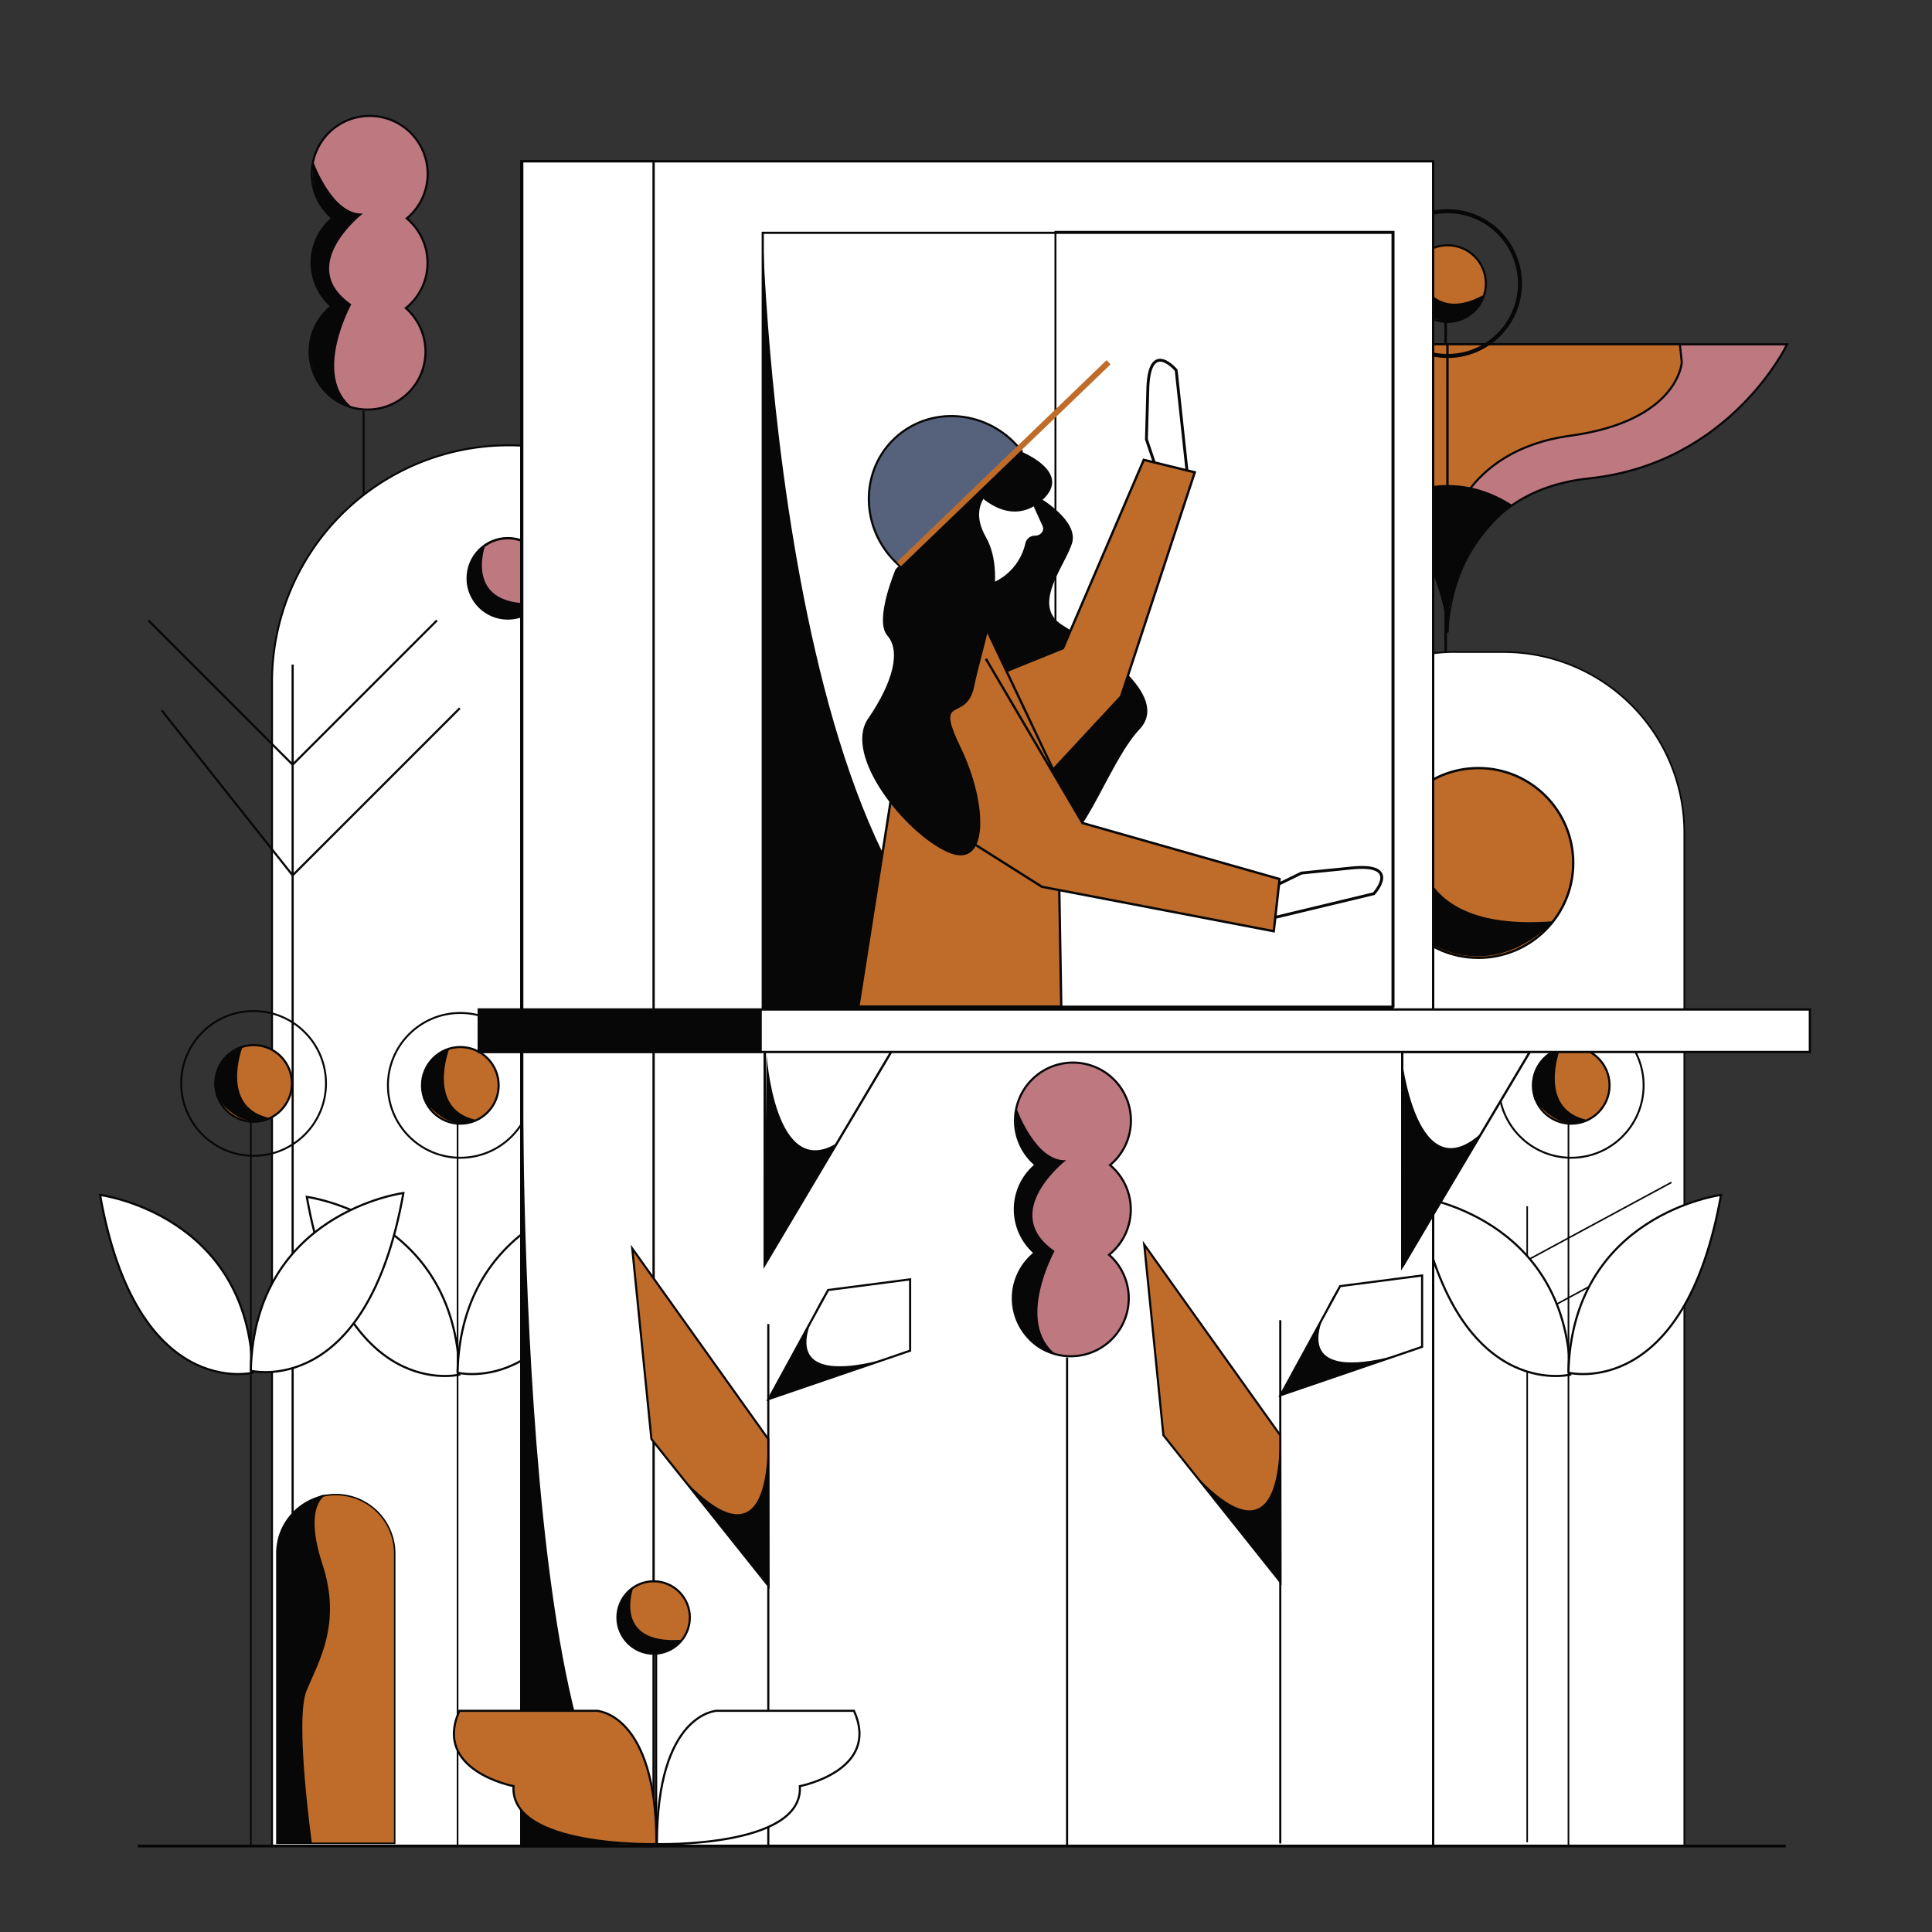 <svg id="Capa_1" data-name="Capa 1" xmlns="http://www.w3.org/2000/svg" viewBox="0 0 1000 1000"><rect x="0" y="0" width="1000" height="1000" fill="#333333" stroke="none"/><title>Mesa de trabajo 26</title><path d="M210.05,159.47a28.81,28.81,0,0,1,2.43,2.39,30,30,0,1,1-42.39-2.09c.48-.44,1-.85,1.47-1.25a1.58,1.58,0,0,1-.15-.12,29.95,29.95,0,0,1,.64-45.46c-.22-.17-.43-.35-.64-.54a30,30,0,1,1,39.14.66c.22.17.43.35.64.54a30,30,0,0,1-1.14,45.87Z" fill="#be7880" stroke="#070707" stroke-miterlimit="10" stroke-width="1.1"/><line x1="188.21" y1="212.63" x2="188.21" y2="729" fill="none" stroke="#070707" stroke-miterlimit="10" stroke-width="0.98"/><path d="M162,83.24s9.85,28.26,25.85,27.26c0,0-35,27-6,47,0,0-20.5,37.13.75,53.56,0,0-18.44-1.44-22.09-27,0,0-1.66-16.56,11.34-25.56,0,0-11.64-6.86-10.32-27.43,0,0,.32-8.57,10.32-18.57C171.8,112.5,160.09,107,162,83.24Z" fill="#070707"/><line x1="349.53" y1="216.63" x2="349.53" y2="728" fill="none" stroke="#070707" stroke-miterlimit="10" stroke-width="1.13"/><path d="M323,87.24s9.85,28.26,25.85,27.26c0,0-35,27-6,47,0,0-20.5,37.13.75,53.56,0,0-18.44-1.44-22.09-27,0,0-1.66-16.56,11.34-25.56,0,0-11.64-6.86-10.32-27.43,0,0,.32-8.57,10.32-18.57C332.8,116.5,321.09,111,323,87.24Z" fill="#070707"/><line x1="748.27" y1="146.78" x2="748.27" y2="948" fill="none" stroke="#070707" stroke-miterlimit="10" stroke-width="1.29"/><path d="M753.35,337.5h24.91A93.55,93.55,0,0,1,871.8,431V955.5a0,0,0,0,1,0,0h-212a0,0,0,0,1,0,0V431a93.55,93.55,0,0,1,93.55-93.55Z" fill="#fff" stroke="#070707" stroke-miterlimit="10" stroke-width="0.86"/><path d="M263.3,230.5h0A122.5,122.5,0,0,1,385.8,353V955.5a0,0,0,0,1,0,0h-245a0,0,0,0,1,0,0V353A122.5,122.5,0,0,1,263.3,230.5Z" fill="#fff" stroke="#070707" stroke-miterlimit="10"/><circle cx="525.2" cy="164.66" r="49.1" fill="#fff" stroke="#070707" stroke-miterlimit="10" stroke-width="0.69"/><path d="M497.55,124.27s-28.7,77.9,66.38,70.56c0,0-30.48,35.5-70.45,7.31C493.48,202.14,450.13,168.3,497.55,124.27Z" fill="#070707"/><circle cx="765.2" cy="446.66" r="49.1" fill="#bf6c2b" stroke="#070707" stroke-miterlimit="10" stroke-width="1.22"/><path d="M737.55,406.27s-28.7,77.9,66.38,70.56c0,0-30.48,35.5-70.45,7.31C733.48,484.14,690.13,450.3,737.55,406.27Z" fill="#070707"/><line x1="151.47" y1="343.98" x2="151.47" y2="953.55" fill="none" stroke="#070707" stroke-miterlimit="10" stroke-width="1.1"/><polyline points="83.69 367.67 151.47 453.09 237.99 366.57" fill="none" stroke="#070707" stroke-miterlimit="10" stroke-width="1.1"/><polyline points="76.79 321.12 151.47 395.8 226.15 321.12" fill="none" stroke="#070707" stroke-miterlimit="10" stroke-width="1.1"/><line x1="491.47" y1="341.98" x2="491.47" y2="951.55" fill="none" stroke="#070707" stroke-miterlimit="10" stroke-width="1.1"/><polyline points="423.69 365.67 491.47 451.09 577.99 364.57" fill="none" stroke="#070707" stroke-miterlimit="10" stroke-width="1.1"/><polyline points="416.79 319.12 491.47 393.8 566.15 319.12" fill="none" stroke="#070707" stroke-miterlimit="10" stroke-width="1.1"/><line x1="790.47" y1="624.34" x2="790.47" y2="953.55" fill="none" stroke="#070707" stroke-miterlimit="10" stroke-width="0.81"/><polyline points="722.69 637.14 790.47 683.27 876.99 636.55" fill="none" stroke="#070707" stroke-miterlimit="10" stroke-width="0.81"/><polyline points="715.79 612 790.47 652.33 865.15 612" fill="none" stroke="#070707" stroke-miterlimit="10" stroke-width="0.81"/><path d="M749.26,178.23H573.47s29.2,61.68,102.49,69.39,73.3,79.72,73.3,79.72Z" fill="#be7880" stroke="#070707" stroke-miterlimit="10" stroke-width="1.1"/><path d="M628,187.56s1.65,30.3,57.86,38,63.38,51.64,63.38,51.64v-99l-120.26,0Z" fill="#bf6c2b" stroke="#070707" stroke-miterlimit="10" stroke-width="1.1"/><path d="M749.26,178.23H925s-29.2,61.68-102.49,69.39-73.29,79.72-73.29,79.72Z" fill="#be7880" stroke="#070707" stroke-miterlimit="10" stroke-width="1.1"/><path d="M870.49,187.56s-1.65,30.3-57.86,38-63.37,51.64-63.37,51.64v-99l120.25,0Z" fill="#bf6c2b" stroke="#070707" stroke-miterlimit="10" stroke-width="1.1"/><circle cx="749.26" cy="146.78" r="19.84" fill="#bf6c2b" stroke="#070707" stroke-miterlimit="10" stroke-width="1.1"/><circle cx="749.26" cy="146.78" r="37.47" fill="none" stroke="#070707" stroke-miterlimit="10" stroke-width="2.08"/><path d="M715.69,261.42s31-23.32,67.14,0a94,94,0,0,0-34,60.34S741.84,277.66,715.69,261.42Z" fill="#070707"/><path d="M732.29,136.49s6.15,32.64,36,15.94c0,0-3.77,13.9-18.85,14.33C749.42,166.76,720.76,163.09,732.29,136.49Z" fill="#070707"/><circle cx="262.85" cy="299.34" r="20.78" fill="#be7880" stroke="#070707" stroke-miterlimit="10" stroke-width="1.22"/><path d="M251.15,282.24s-12.14,33,28.09,29.86c0,0-12.9,15-29.81,3.1C249.43,315.2,231.09,300.88,251.15,282.24Z" fill="#070707"/><path d="M158.8,619.5s77,10,79,92C237.8,711.5,177.8,726.5,158.8,619.5Z" fill="#fff" stroke="#070707" stroke-miterlimit="10" stroke-width="1.1"/><path d="M236.8,710.5s60,15,79-92c0,0-77,10-79,92" fill="#fff" stroke="#070707" stroke-miterlimit="10" stroke-width="1.1"/><line x1="236.84" y1="561.78" x2="236.84" y2="956" fill="none" stroke="#070707" stroke-miterlimit="10" stroke-width="0.86"/><circle cx="238.26" cy="561.78" r="19.84" fill="#bf6c2b" stroke="#070707" stroke-miterlimit="10" stroke-width="1.1"/><circle cx="238.26" cy="561.78" r="37.47" fill="none" stroke="#070707" stroke-miterlimit="10"/><path d="M232.46,543.05S220.8,573.5,245.8,579.5c0,0-12.07,8.32-26.54-10.34C219.26,569.16,213.12,550.59,232.46,543.05Z" fill="#070707"/><path d="M733.8,619.5s77,10,79,92C812.8,711.5,752.8,726.5,733.8,619.5Z" fill="#fff" stroke="#070707" stroke-miterlimit="10" stroke-width="1.1"/><path d="M811.8,710.5s60,15,79-92c0,0-77,10-79,92" fill="#fff" stroke="#070707" stroke-miterlimit="10" stroke-width="1.1"/><line x1="811.84" y1="561.78" x2="811.84" y2="956" fill="none" stroke="#070707" stroke-miterlimit="10" stroke-width="0.86"/><circle cx="813.26" cy="561.78" r="19.84" fill="#bf6c2b" stroke="#070707" stroke-miterlimit="10" stroke-width="1.1"/><circle cx="813.26" cy="561.78" r="37.47" fill="none" stroke="#070707" stroke-miterlimit="10"/><path d="M807.46,543.05S795.8,573.5,820.8,579.5c0,0-12.07,8.32-26.54-10.34C794.26,569.16,788.12,550.59,807.46,543.05Z" fill="#070707"/><rect x="269.8" y="83.5" width="472" height="872" fill="#fff" stroke="#070707" stroke-miterlimit="10" stroke-width="1.19"/><rect x="394.8" y="120.5" width="326" height="401" fill="none" stroke="#070707" stroke-miterlimit="10" stroke-width="1.13"/><rect x="270.3" y="83.5" width="68" height="872" fill="#fff" stroke="#070707" stroke-miterlimit="10" stroke-width="1.19"/><path d="M791.8,544.5l-66,111V544.4Z" fill="#fff" stroke="#070707" stroke-miterlimit="10" stroke-width="1.19"/><path d="M461.8,543.6l-66,111V543.5Z" fill="#fff" stroke="#070707" stroke-miterlimit="10" stroke-width="1.19"/><rect x="247.8" y="522.5" width="689" height="22" fill="#fff" stroke="#070707" stroke-miterlimit="10" stroke-width="1.19"/><path d="M51.8,618.5s77,10,79,92C130.8,710.5,70.8,725.5,51.8,618.5Z" fill="#fff" stroke="#070707" stroke-miterlimit="10" stroke-width="1.1"/><path d="M129.8,709.5s60,15,79-92c0,0-77,10-79,92" fill="#fff" stroke="#070707" stroke-miterlimit="10" stroke-width="1.1"/><line x1="129.84" y1="560.78" x2="129.84" y2="955" fill="none" stroke="#070707" stroke-miterlimit="10" stroke-width="0.86"/><circle cx="131.26" cy="560.78" r="19.84" fill="#bf6c2b" stroke="#070707" stroke-miterlimit="10" stroke-width="1.1"/><circle cx="131.26" cy="560.78" r="37.47" fill="none" stroke="#070707" stroke-miterlimit="10"/><path d="M125.46,542.05S113.8,572.5,138.8,578.5c0,0-12.07,8.32-26.54-10.34C112.26,568.16,106.12,549.59,125.46,542.05Z" fill="#070707"/><line x1="397.67" y1="956.18" x2="397.67" y2="685.33" fill="none" stroke="#070707" stroke-miterlimit="10" stroke-width="1.1"/><polygon points="327.25 646.21 397.67 744.91 397.79 820.89 337.17 744.85 327.25 646.21" fill="#bf6c2b" stroke="#070707" stroke-miterlimit="10" stroke-width="1.1"/><path d="M337.2,744.89s59.88,87.46,60.31,0l.43,75.83Z" fill="#070707"/><polygon points="397.79 724.18 428.65 667.7 471.08 662.19 471.08 699.11 397.79 724.18" fill="#fff" stroke="#070707" stroke-miterlimit="10" stroke-width="1.1"/><path d="M428.53,667.35c.23-.37-30.59,56.86-30.59,56.86l73.24-25S388,731.11,428.53,667.35Z" fill="#070707"/><line x1="662.67" y1="954.18" x2="662.67" y2="683.33" fill="none" stroke="#070707" stroke-miterlimit="10" stroke-width="1.1"/><polygon points="592.25 644.21 662.67 742.91 662.79 818.89 602.17 742.85 592.25 644.21" fill="#bf6c2b" stroke="#070707" stroke-miterlimit="10" stroke-width="1.1"/><path d="M602.2,742.89s59.88,87.46,60.31,0l.43,75.83Z" fill="#070707"/><polygon points="662.79 722.18 693.65 665.7 736.08 660.19 736.08 697.11 662.79 722.18" fill="#fff" stroke="#070707" stroke-miterlimit="10" stroke-width="1.1"/><path d="M693.53,665.35c.23-.37-30.59,56.86-30.59,56.86l73.24-25S653,729.11,693.53,665.35Z" fill="#070707"/><path d="M574.05,649.47a28.81,28.81,0,0,1,2.43,2.39,30,30,0,1,1-42.39-2.09c.48-.44,1-.85,1.47-1.25l-.15-.12a29.95,29.95,0,0,1,.64-45.46c-.22-.17-.43-.35-.64-.54a30,30,0,1,1,39.14.66c.22.17.43.35.64.54a30,30,0,0,1-1.14,45.87Z" fill="#be7880" stroke="#070707" stroke-miterlimit="10" stroke-width="1.1"/><line x1="552.32" y1="702.63" x2="552.32" y2="955" fill="none" stroke="#070707" stroke-miterlimit="10" stroke-width="1.1"/><path d="M526,573.24s9.85,28.26,25.85,27.26c0,0-35,27-6,47,0,0-20.5,37.13.75,53.56,0,0-18.44-1.44-22.09-27,0,0-1.66-16.56,11.34-25.56,0,0-11.64-6.86-10.32-27.43,0,0,.32-8.57,10.32-18.57C535.8,602.5,524.09,597,526,573.24Z" fill="#070707"/><line x1="71.3" y1="955.5" x2="924.3" y2="955.5" fill="none" stroke="#070707" stroke-miterlimit="10" stroke-width="1.45"/><path d="M396.7,544.88s4,67.37,37,46.49L395.8,654.5Z" fill="#070707"/><path d="M725.3,546s7.46,72.53,42.23,39.77L726.3,656Z" fill="#070707"/><rect x="248.3" y="522" width="146" height="23" fill="#070707"/><path d="M394.8,120.5s10,394,155,401l-155,1Z" fill="#070707"/><rect x="546.3" y="120" width="175" height="401" fill="none" stroke="#070707" stroke-miterlimit="10"/><path d="M537.8,257.5s21,12,17,24-21,32-5,42,57,36,40,54-32,69-46,58-20-41-34-52-28-23-18-36,20-26,10-41S492.8,238.5,537.8,257.5Z" fill="#070707"/><path d="M615.16,250.86l-6.37-59.23s-14.06-16.76-14.69,10l-.71,25.76,7.79,23.07Z" fill="#fff" stroke="#070707" stroke-miterlimit="10" stroke-width="1.48"/><polygon points="477.3 365 550.21 335.48 592.02 238.03 618.42 244.47 580.25 360.54 495.3 452 477.3 365" fill="#bf6c2b" stroke="#070707" stroke-miterlimit="10" stroke-width="1.22"/><path d="M653.15,476.48l57.93-13.9s14.82-16.08-11.8-13.28l-25.64,2.59-21.89,10.68Z" fill="#fff" stroke="#070707" stroke-miterlimit="10" stroke-width="1.48"/><path d="M531.7,246.08l.07,6.84a3.66,3.66,0,0,0,.34,1.52l8,17.59c1.24,2.72-1,5.7-4.29,5.74h0a4.6,4.6,0,0,0-4.54,3.37,29.72,29.72,0,0,1-28.5,23.39l-22.22.24a4.44,4.44,0,0,1-4.72-4.12l-.58-54a4.44,4.44,0,0,1,4.63-4.23L527,242A4.45,4.45,0,0,1,531.7,246.08Z" fill="#fff" stroke="#070707" stroke-miterlimit="10" stroke-width="1.04"/><polygon points="474.3 330 478.8 318.27 511.3 327 547.3 403 549.3 521 444.3 521 474.3 330" fill="#bf6c2b" stroke="#070707" stroke-miterlimit="10" stroke-width="1.22"/><polyline points="510.3 341 560.3 426 662.3 455 659.3 482 539.3 459 482.3 423" fill="#bf6c2b" stroke="#070707" stroke-miterlimit="10" stroke-width="1.22"/><path d="M520.8,248.5S498.3,257,510.3,278s-2,57-6,77-21,3-7,32,15,64-7,54-54-50-41-69,17-35,10-43,4.29-34.39,4.29-34.39L501.3,257Z" fill="#070707"/><path d="M505.53,255.07S522.3,274,539.3,259,527,233.08,527,233.08l-25.9,23Z" fill="#070707"/><path d="M526,230.17q1.5,1.61,2.8,3.32l-63.6,59q-1.6-1.44-3.1-3.05c-17-18.3-16.42-46.4,1.22-62.76S509,211.87,526,230.17Z" fill="#56627b" stroke="#070707" stroke-miterlimit="10" stroke-width="1.1"/><line x1="465.3" y1="292" x2="573.8" y2="187.5" fill="none" stroke="#bf6c2b" stroke-miterlimit="10" stroke-width="3"/><path d="M270.76,544.32S266.3,950,339.8,954.5l-70,1Z" fill="#070707"/><circle cx="338.31" cy="837.21" r="18.74" fill="#bf6c2b" stroke="#070707" stroke-miterlimit="10" stroke-width="1.1"/><path d="M327.76,821.8s-10.95,29.72,25.33,26.92c0,0-11.63,13.55-26.88,2.79C326.21,851.51,309.67,838.6,327.76,821.8Z" fill="#070707"/><line x1="339.56" y1="956" x2="339.56" y2="856" fill="none" stroke="#070707" stroke-miterlimit="10" stroke-width="1.2"/><path d="M237.8,885.5h71s31,1,31,69c0,0-76,2-74-30C265.8,924.5,223.8,916.5,237.8,885.5Z" fill="#bf6c2b" stroke="#070707" stroke-miterlimit="10" stroke-width="1.1"/><path d="M442,885.5H371s-31,1-31,69c0,0,76,2,74-30C414,924.5,456,916.5,442,885.5Z" fill="#fff" stroke="#070707" stroke-miterlimit="10" stroke-width="1.1"/><path d="M173.8,773.6h0a30.5,30.5,0,0,1,30.5,30.5v150a0,0,0,0,1,0,0h-61a0,0,0,0,1,0,0v-150A30.5,30.5,0,0,1,173.8,773.6Z" fill="#bf6c2b" stroke="#070707" stroke-miterlimit="10" stroke-width="0.77"/><path d="M168.77,773.73s-12,5-1.88,35.85S165,859.89,158.71,875s2.77,79.3,2.77,79.3l-18.18-.38.18-152.32s-1.75-17.78,23.41-27.85" fill="#070707"/></svg>